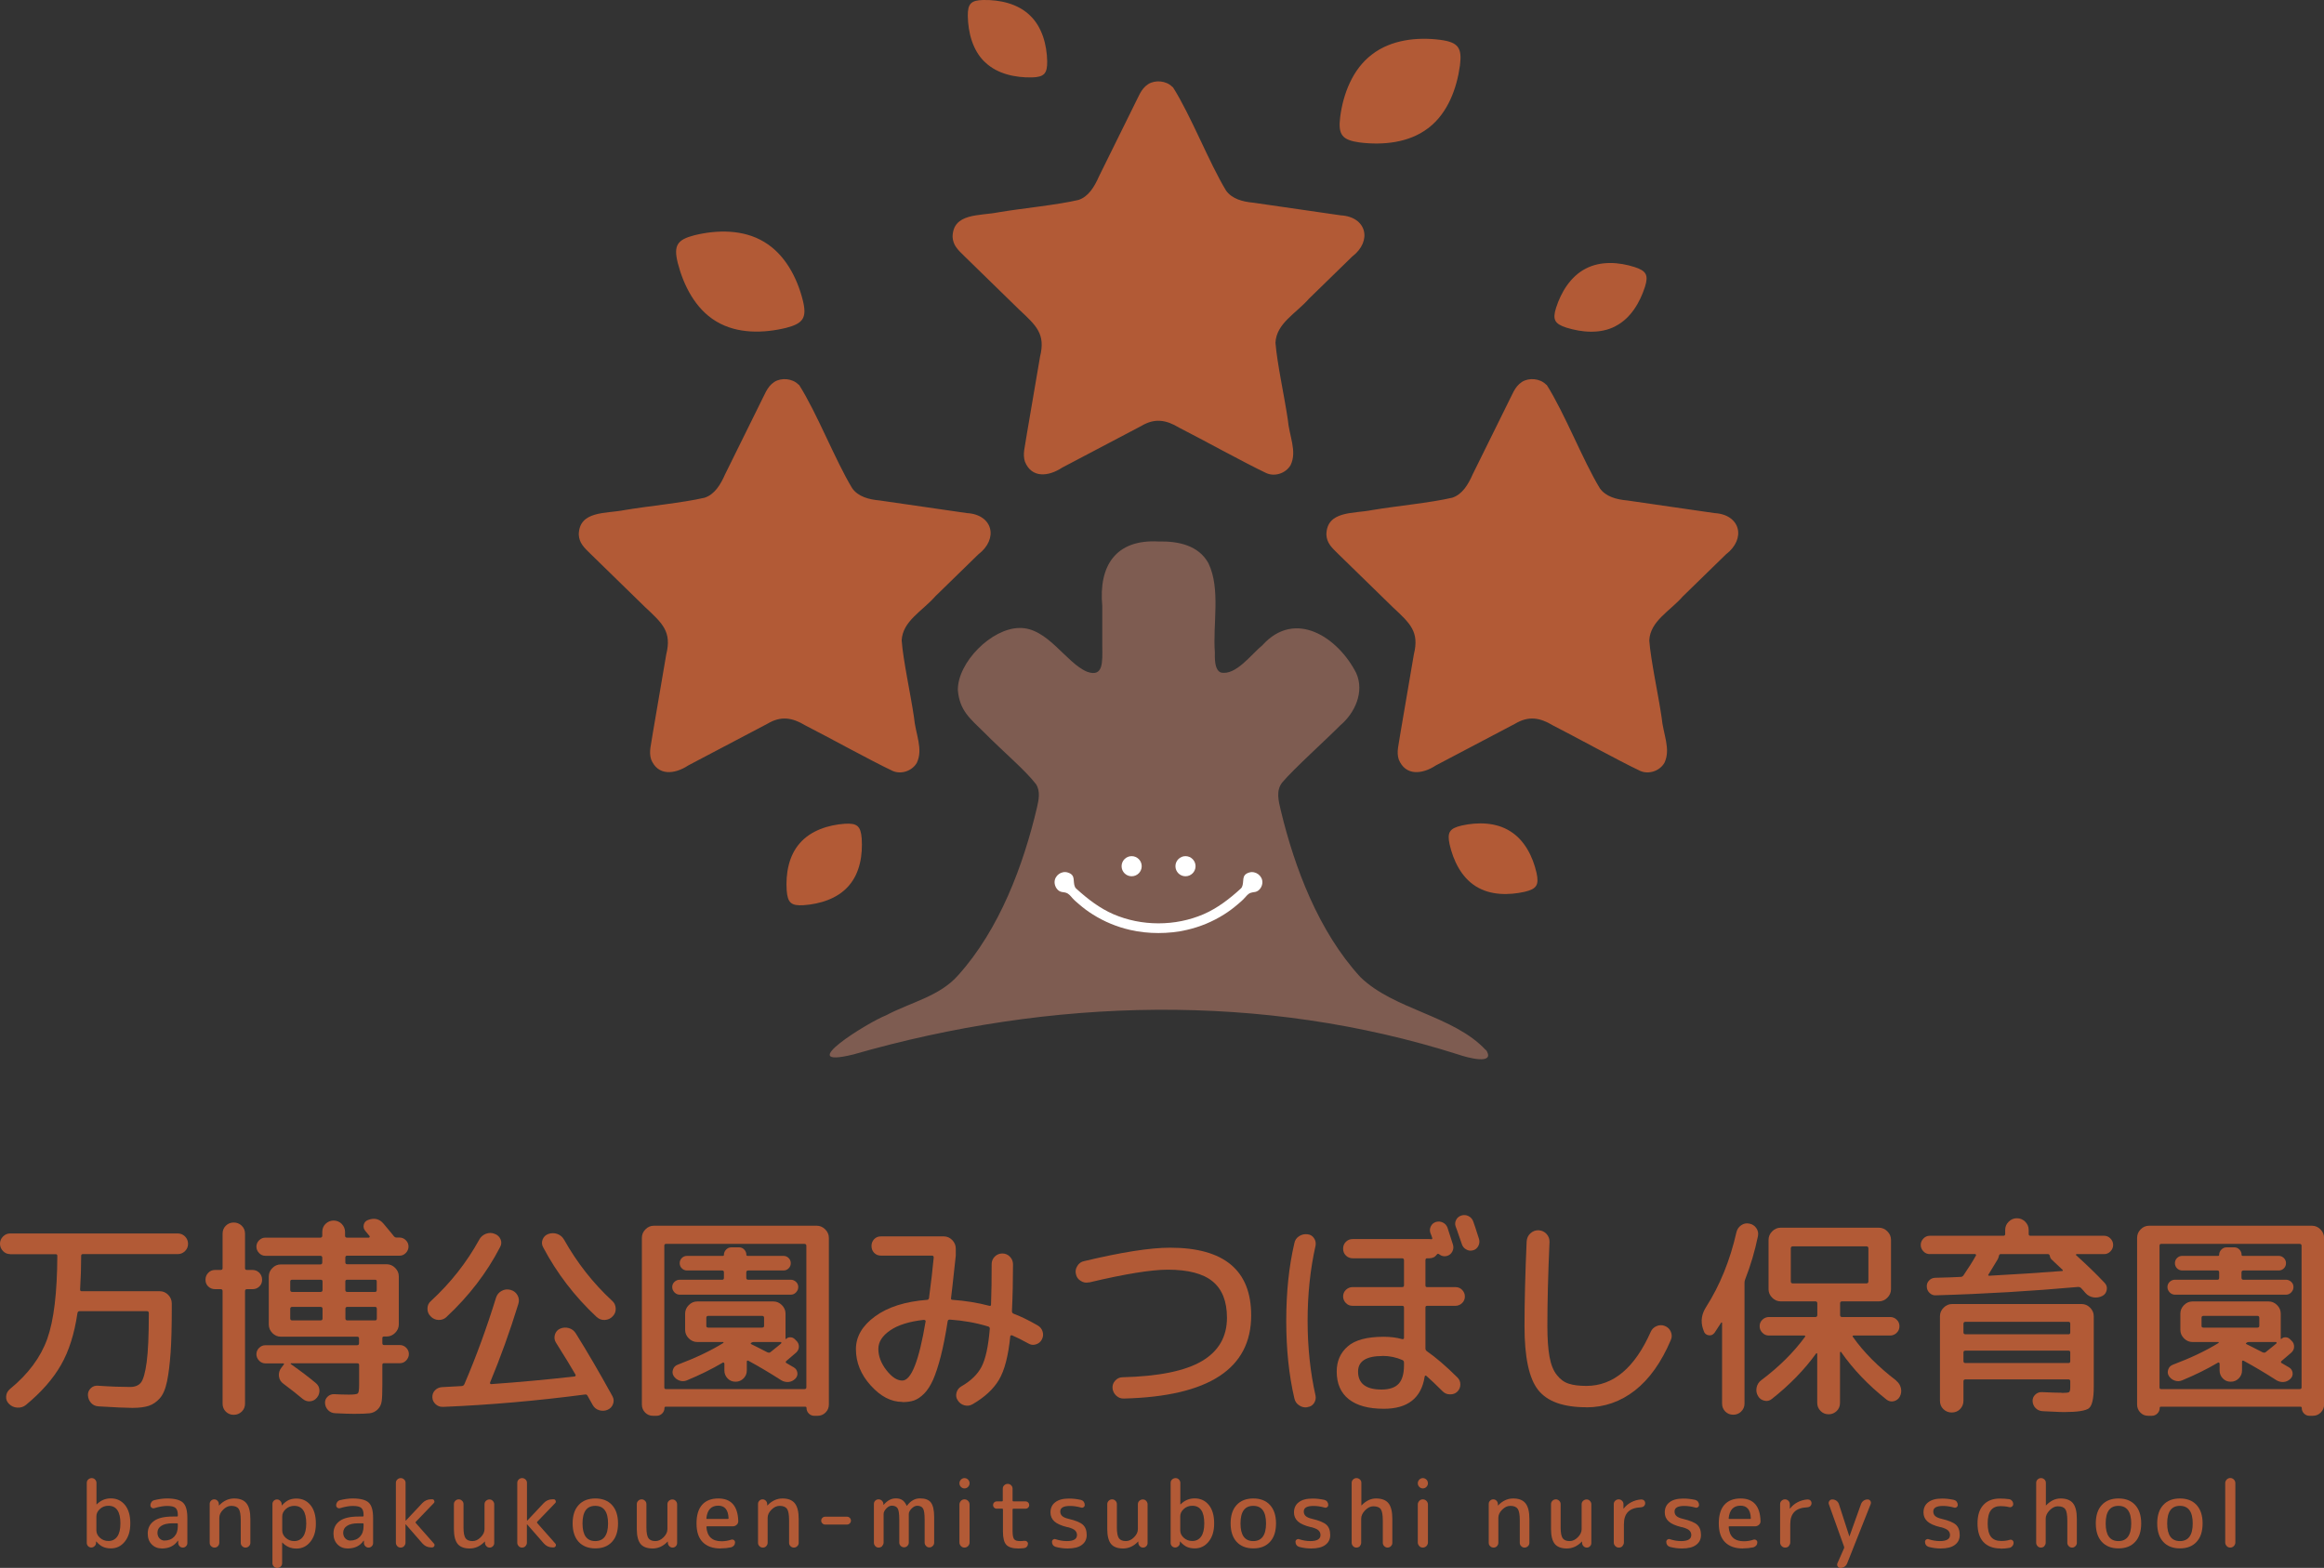 <?xml version="1.0" encoding="UTF-8"?>
<svg id="_レイヤー_2" data-name="レイヤー 2" xmlns="http://www.w3.org/2000/svg" viewBox="0 0 261.12 176.19">
  <rect x="0" y="0" width="261.12" height="176.19" fill="#333333" stroke="none"/>
  <defs>
    <style>
      .cls-1 {
        fill: #7e5c51;
      }

      .cls-2 {
        fill: #fff;
      }

      .cls-3 {
        fill: #b25a36;
      }
    </style>
  </defs>
  <g id="_レイヤー_1-2" data-name="レイヤー 1">
    <g>
      <g>
        <g>
          <path class="cls-3" d="M1.13,140.93c-.3,0-.57-.11-.79-.34s-.34-.5-.34-.82.11-.59.34-.82.49-.34.79-.34h18.84c.32,0,.59.11.82.34.22.22.34.5.34.82s-.11.59-.34.82c-.22.22-.5.34-.82.34h-10.66c-.13,0-.19.06-.19.19,0,1.25-.04,2.51-.12,3.79,0,.13.06.19.17.19h8.78c.37,0,.68.14.95.41.26.27.4.59.4.96v.55c0,2.03-.04,3.69-.13,4.97-.09,1.28-.22,2.36-.4,3.23-.18.87-.45,1.51-.82,1.92s-.78.69-1.24.84-1.07.23-1.84.23c-.67,0-1.94-.06-3.79-.17-.34-.02-.62-.14-.84-.38-.22-.24-.34-.53-.36-.86-.02-.3.09-.57.31-.79.22-.22.5-.32.82-.29,1.46.1,2.66.14,3.62.14.54,0,.95-.17,1.21-.5s.48-1.1.64-2.3.24-3,.24-5.4v-.1c0-.14-.07-.22-.22-.22h-7.56c-.13,0-.21.07-.24.22-.34,2.32-.95,4.26-1.85,5.83s-2.21,3.06-3.94,4.49c-.27.22-.59.32-.96.3-.37-.02-.68-.16-.94-.42-.24-.24-.35-.52-.32-.85.02-.33.17-.6.44-.83,2.05-1.68,3.44-3.56,4.18-5.63.74-2.07,1.11-5.18,1.13-9.32,0-.13-.06-.19-.19-.19H1.13Z"/>
          <path class="cls-3" d="M24.17,144.87c-.3,0-.56-.1-.77-.3-.21-.2-.31-.45-.31-.76s.1-.56.31-.78c.21-.22.46-.32.77-.32h.62c.14,0,.22-.06.22-.19v-3.89c0-.35.12-.65.36-.89.24-.24.54-.36.89-.36s.65.12.9.36c.25.24.37.54.37.89v3.89c0,.13.07.19.22.19h.62c.3,0,.56.11.77.32.21.22.31.48.31.78s-.1.56-.31.76c-.21.2-.46.3-.77.3h-.62c-.14,0-.22.07-.22.22v12.65c0,.35-.12.65-.37.89-.25.24-.55.36-.9.36s-.65-.12-.89-.36c-.24-.24-.36-.54-.36-.89v-12.65c0-.14-.07-.22-.22-.22h-.62ZM39.02,141.1c-.14,0-.22.07-.22.22v.53c0,.14.07.22.22.22h4.42c.37,0,.69.14.96.41.27.27.41.59.41.96v5.38c0,.37-.14.69-.41.96s-.59.41-.96.41h-.29c-.13,0-.19.06-.19.19v.55c0,.14.06.22.19.22h1.78c.27,0,.51.1.71.3.2.2.3.44.3.71s-.1.51-.3.72c-.2.21-.44.31-.71.31h-1.78c-.13,0-.19.06-.19.19v2.26c0,.82-.02,1.42-.07,1.8-.05.38-.2.7-.46.95s-.56.39-.92.43c-.36.04-.94.06-1.74.06-.43,0-1.14-.02-2.14-.07-.3-.02-.56-.13-.77-.35s-.32-.48-.34-.78c-.02-.29.08-.53.29-.73s.46-.29.74-.28c.53.03,1.09.05,1.68.05.56,0,.89-.05.98-.14.1-.1.14-.42.14-.98v-2.21c0-.13-.07-.19-.22-.19h-7.42s-.05.01-.06.04c0,.02,0,.04.04.06,1.07.75,2,1.46,2.78,2.11.26.21.4.47.42.79.02.32-.07.61-.28.86-.19.24-.44.38-.76.41-.31.03-.59-.06-.83-.26-.59-.5-1.31-1.06-2.16-1.7-.3-.21-.48-.49-.52-.85-.04-.36.05-.68.28-.97l.26-.34c.06-.1.04-.14-.07-.14h-1.99c-.27,0-.51-.1-.71-.31s-.3-.45-.3-.72.1-.51.3-.71.44-.3.71-.3h10.3c.14,0,.22-.07.22-.22v-.55c0-.13-.07-.19-.22-.19h-8.57c-.37,0-.68-.14-.95-.41-.26-.27-.4-.59-.4-.96v-5.38c0-.37.13-.69.4-.96.26-.27.58-.41.95-.41h4.44c.14,0,.22-.07.22-.22v-.53c0-.14-.07-.22-.22-.22h-6.17c-.27,0-.51-.1-.71-.31-.2-.21-.3-.45-.3-.72s.1-.51.3-.71c.2-.2.44-.3.71-.3h6.17c.14,0,.22-.07.22-.22v-.41c0-.37.12-.68.37-.92s.55-.37.9-.37.68.13.92.38.37.56.37.91v.41c0,.14.07.22.22.22h2.47s.06-.02.07-.06.02-.08,0-.11c-.06-.06-.14-.16-.24-.29-.1-.13-.18-.22-.24-.29-.18-.21-.24-.44-.18-.7.06-.25.21-.43.47-.53.7-.27,1.29-.14,1.75.41.66.78,1.04,1.25,1.15,1.39.08.11.18.17.31.17h.34c.27,0,.51.1.71.3.2.2.3.44.3.71s-.1.51-.3.72c-.2.21-.44.31-.71.31h-5.9ZM36.24,144.96v-.96c0-.13-.07-.19-.22-.19h-3.19c-.14,0-.22.06-.22.19v.96c0,.14.07.22.22.22h3.19c.14,0,.22-.07.22-.22ZM36.24,148.16v-1.08c0-.14-.07-.22-.22-.22h-3.19c-.14,0-.22.07-.22.22v1.08c0,.14.07.22.22.22h3.19c.14,0,.22-.07.22-.22ZM39.02,143.81c-.14,0-.22.06-.22.19v.96c0,.14.07.22.22.22h3.12c.13,0,.19-.07.19-.22v-.96c0-.13-.06-.19-.19-.19h-3.12ZM42.34,148.16v-1.08c0-.14-.06-.22-.19-.22h-3.12c-.14,0-.22.07-.22.22v1.08c0,.14.07.22.22.22h3.12c.13,0,.19-.07.19-.22Z"/>
          <path class="cls-3" d="M50.18,147.99c-.26.24-.56.35-.91.34-.35-.02-.65-.15-.89-.41-.24-.24-.36-.53-.35-.88,0-.34.14-.63.4-.85,2.19-2.02,4-4.31,5.42-6.89.16-.3.41-.52.74-.65.34-.13.66-.13.98,0,.32.11.54.32.67.61.13.3.11.59-.05.88-1.5,2.9-3.51,5.51-6.02,7.85ZM49.75,158.09c-.3.02-.57-.08-.8-.29-.23-.21-.36-.46-.37-.77s.08-.57.29-.79c.21-.22.47-.34.79-.36.45-.02,1.18-.06,2.18-.12.16,0,.27-.07.34-.22,1.33-3.1,2.51-6.34,3.55-9.7.11-.35.32-.61.64-.78.31-.17.64-.2,1-.11.35.1.61.3.78.61.17.31.2.64.08,1-.94,3.06-2,5.99-3.17,8.81-.02.05,0,.09.02.12s.07.05.12.05c3.14-.22,6.26-.51,9.36-.86.05,0,.08-.03.11-.08.02-.06.02-.1-.01-.13-.45-.78-1.18-1.99-2.21-3.62-.16-.27-.19-.56-.1-.88.1-.31.29-.53.58-.66.32-.14.65-.16,1-.06.34.1.6.31.78.61,1.26,2.02,2.63,4.36,4.1,7.03.16.29.18.58.07.89-.11.3-.32.52-.62.65-.3.13-.62.14-.95.04-.33-.1-.57-.31-.73-.61-.11-.21-.3-.54-.55-.98-.06-.14-.17-.2-.31-.17-5.33.7-10.65,1.17-15.96,1.39ZM67.03,147.99c-2.46-2.3-4.46-4.91-6-7.82-.16-.29-.18-.58-.06-.89.12-.3.34-.51.66-.62.34-.11.67-.11,1,.01.33.12.58.34.76.66,1.46,2.59,3.25,4.87,5.38,6.84.26.22.39.51.41.86.02.35-.1.65-.34.89-.24.26-.54.39-.89.41-.35.02-.66-.1-.91-.34Z"/>
          <path class="cls-3" d="M73.37,159.1c-.35,0-.65-.12-.89-.37s-.36-.55-.36-.9v-18.72c0-.37.13-.69.4-.96.26-.27.58-.41.95-.41h18.29c.37,0,.69.14.96.41s.41.59.41.96v18.72c0,.35-.12.65-.37.9s-.55.37-.9.37h-.38c-.24,0-.44-.09-.61-.26-.17-.18-.25-.38-.25-.62,0-.1-.05-.14-.14-.14h-15.7c-.08,0-.12.05-.12.14,0,.24-.09.45-.26.62s-.38.26-.62.26h-.38ZM74.64,140v15.91c0,.13.06.19.19.19h15.55c.14,0,.22-.06.22-.19v-15.91c0-.14-.07-.22-.22-.22h-15.55c-.13,0-.19.07-.19.22ZM76.37,145.49c-.22,0-.42-.09-.59-.26-.17-.18-.25-.38-.25-.6s.08-.42.25-.58.36-.24.59-.24h4.78c.13,0,.19-.07.19-.22v-.6c0-.14-.06-.22-.19-.22h-3.96c-.22,0-.42-.08-.58-.24-.16-.16-.24-.35-.24-.58s.08-.42.24-.58.35-.24.58-.24h4.03c.08,0,.12-.04.12-.12,0-.22.08-.42.25-.59.17-.17.36-.25.59-.25h.86c.22,0,.42.08.58.25s.24.36.24.59c0,.08.05.12.14.12h4.03c.22,0,.42.08.58.24s.24.35.24.58-.08.42-.24.58c-.16.16-.35.24-.58.24h-3.96c-.14,0-.22.07-.22.22v.6c0,.14.07.22.22.22h4.78c.22,0,.42.08.59.24s.25.35.25.58-.08.42-.25.6c-.17.18-.36.26-.59.26h-12.48ZM89.45,152c-.48.42-.85.73-1.1.94-.1.1-.09.18.02.24.1.06.23.14.41.24.18.1.31.18.41.24.22.13.36.32.4.59.04.26-.04.49-.23.68-.22.22-.48.35-.77.37-.29.02-.56-.04-.82-.2-1.25-.8-2.47-1.53-3.67-2.18-.13-.06-.19-.02-.19.12v.96c0,.35-.12.65-.37.9s-.55.37-.9.37-.65-.12-.89-.37c-.24-.25-.36-.55-.36-.9v-.77s-.02-.08-.07-.11c-.05-.02-.09-.02-.12.01-1.22.72-2.56,1.38-4.03,1.99-.27.11-.55.12-.83.02-.28-.1-.5-.27-.66-.53-.13-.22-.15-.46-.06-.72s.26-.43.52-.53c2.03-.77,3.74-1.58,5.14-2.45.02-.02.02-.04.01-.06,0-.02-.03-.04-.06-.04h-2.88c-.37,0-.69-.14-.96-.41s-.41-.59-.41-.96v-1.82c0-.37.14-.69.41-.96s.59-.41.96-.41h8.54c.37,0,.69.14.96.41s.41.59.41.96v2.81s0,.03.02.04c.02,0,.03,0,.05-.01.13-.13.29-.19.48-.18.19,0,.35.08.48.2l.19.19c.19.18.28.4.28.66,0,.26-.11.48-.3.66ZM79.58,149.19h6.05c.14,0,.22-.06.22-.19v-.91c0-.14-.07-.22-.22-.22h-6.05c-.14,0-.22.07-.22.22v.91c0,.13.07.19.22.19ZM87.77,150.96s.04-.06.02-.1c-.02-.03-.04-.05-.07-.05h-3.07c-.08,0-.17.03-.26.1-.06.06-.06.11.02.14.4.19,1,.5,1.8.91.14.06.26.06.34,0,.1-.08.23-.19.4-.32.17-.14.32-.26.46-.37.14-.11.26-.22.37-.31Z"/>
          <path class="cls-3" d="M101.38,157.54c-1.25,0-2.43-.61-3.54-1.84-1.11-1.22-1.67-2.59-1.67-4.09,0-1.41.72-2.64,2.15-3.68,1.43-1.05,3.38-1.67,5.84-1.86.11,0,.18-.06.22-.19.24-1.82.42-3.34.53-4.56,0-.14-.06-.22-.19-.22h-5.74c-.3,0-.56-.1-.76-.31-.2-.21-.3-.46-.3-.77s.1-.56.3-.77c.2-.21.45-.31.76-.31h7.06c.37,0,.68.14.95.41.26.27.4.59.4.96v.79c-.32,2.98-.5,4.56-.53,4.75-.03.14.02.22.17.22,1.42.1,2.8.32,4.13.67.13.03.19-.02.19-.14.05-1.3.07-2.81.07-4.54,0-.34.12-.62.35-.85.23-.23.52-.35.85-.35s.62.12.85.36c.23.24.35.53.35.86,0,1.86-.04,3.61-.12,5.26,0,.14.06.24.19.29.8.3,1.7.74,2.71,1.32.27.16.46.39.55.7s.06.6-.1.89c-.14.27-.37.45-.67.54-.3.09-.58.05-.84-.11-.69-.38-1.3-.69-1.82-.91-.05-.02-.1-.01-.14.01-.05.02-.07.06-.07.11-.22,2.19-.64,3.81-1.26,4.86-.62,1.05-1.61,1.97-2.99,2.77-.29.16-.59.2-.91.11-.32-.09-.57-.28-.74-.56-.18-.26-.22-.54-.14-.85.08-.31.26-.55.53-.71,1.07-.61,1.84-1.35,2.29-2.22s.76-2.29.92-4.26c0-.14-.06-.23-.19-.26-1.38-.42-2.81-.67-4.3-.77-.14,0-.22.06-.24.17-.24,1.55-.5,2.87-.78,3.96-.28,1.09-.57,1.96-.86,2.63-.3.66-.63,1.18-1.01,1.56s-.75.63-1.12.76-.81.19-1.32.19ZM103.8,148.32c-1.63.18-2.89.57-3.78,1.18-.89.61-1.33,1.3-1.33,2.09s.3,1.61.91,2.39c.61.78,1.2,1.16,1.78,1.16,1.01,0,1.88-2.22,2.62-6.65.02-.05,0-.09-.05-.12-.05-.03-.1-.05-.14-.05Z"/>
          <path class="cls-3" d="M122.35,144.1c-.32.08-.63.03-.92-.16-.3-.18-.48-.44-.54-.76-.08-.32-.03-.63.16-.92.18-.3.44-.48.76-.54,4.22-1.01,7.44-1.51,9.65-1.51,6.08,0,9.12,2.54,9.12,7.61,0,5.98-4.76,9.1-14.28,9.34-.34.02-.63-.09-.88-.32-.25-.23-.39-.52-.42-.85-.02-.32.08-.6.3-.84.22-.24.48-.37.8-.38,4.06-.1,7.04-.7,8.93-1.81,1.89-1.11,2.83-2.74,2.83-4.88,0-1.84-.54-3.2-1.61-4.08-1.07-.88-2.75-1.32-5.04-1.32-1.87,0-4.82.48-8.86,1.44Z"/>
          <path class="cls-3" d="M146.9,158.14c-.34.05-.65-.02-.94-.22-.29-.19-.46-.46-.53-.79-.61-2.61-.91-5.51-.91-8.71s.3-6.1.91-8.71c.06-.34.24-.6.53-.79.29-.19.6-.26.94-.22.32.03.57.18.74.44.18.26.23.55.17.85-.59,2.62-.89,5.43-.89,8.42s.3,5.8.89,8.42c.06.3,0,.59-.17.85-.18.26-.42.41-.74.44ZM155.47,158.31c-1.71,0-3.02-.36-3.92-1.07-.9-.71-1.36-1.75-1.36-3.11,0-1.17.41-2.11,1.24-2.83.82-.72,2.17-1.08,4.04-1.08.77,0,1.46.09,2.06.26.14.03.22-.02.22-.14v-3.41c0-.13-.07-.19-.22-.19h-5.57c-.29,0-.54-.1-.74-.31s-.31-.46-.31-.74.1-.54.31-.74.46-.31.74-.31h5.57c.14,0,.22-.06.22-.19v-2.83c0-.14-.07-.22-.22-.22h-5.54c-.3,0-.56-.1-.77-.31-.21-.21-.31-.46-.31-.77s.1-.56.31-.77.46-.31.77-.31h8.57c.1,0,.17,0,.22.02.03.02.07,0,.11-.02.04-.03.05-.06.04-.1-.02-.06-.05-.16-.1-.3s-.09-.24-.12-.3c-.08-.26-.06-.5.06-.74.12-.24.31-.4.56-.48.27-.08.53-.06.78.06.25.12.42.31.52.56.06.21.17.53.31.96.14.43.25.75.31.96.08.27.06.53-.07.78-.13.25-.32.41-.58.49-.34.1-.64.03-.91-.19-.1-.08-.18-.06-.26.05-.19.27-.48.41-.86.41h-.22c-.13,0-.19.07-.19.22v2.83c0,.13.06.19.19.19h3.19c.29,0,.54.1.74.31s.31.46.31.74-.1.54-.31.74-.46.31-.74.31h-3.19c-.13,0-.19.06-.19.19v4.61c0,.13.06.23.17.31.96.66,2.1,1.63,3.41,2.93.22.21.34.47.34.79s-.11.59-.34.82c-.22.21-.5.31-.83.3-.33,0-.6-.12-.83-.35-.72-.72-1.33-1.3-1.82-1.73-.1-.06-.16-.03-.19.1-.38,2.4-1.91,3.6-4.58,3.6ZM155.35,152.38c-1.84,0-2.76.58-2.76,1.75,0,1.34.88,2.02,2.64,2.02.88,0,1.52-.22,1.92-.65.4-.43.6-1.13.6-2.09v-.29c0-.14-.06-.24-.19-.29-.69-.3-1.42-.46-2.21-.46ZM165.53,137.26c.08.21.3.86.65,1.97.08.27.05.54-.08.79-.14.26-.33.42-.59.48-.27.08-.53.05-.78-.1-.25-.14-.41-.35-.49-.62-.08-.22-.19-.55-.34-.98-.14-.43-.26-.75-.34-.96-.1-.26-.08-.51.05-.76.13-.25.33-.41.6-.49.27-.08.54-.06.79.07.26.13.43.33.53.6Z"/>
          <path class="cls-3" d="M178.25,158.14c-2.61,0-4.42-.65-5.44-1.96-1.02-1.3-1.52-3.69-1.52-7.16,0-2.69.08-5.86.24-9.5.02-.37.16-.68.42-.92s.57-.36.92-.35c.35.02.65.15.89.41.24.26.35.56.34.91-.16,3.6-.24,6.75-.24,9.46,0,1.41.08,2.55.24,3.43.16.88.43,1.56.82,2.05.38.49.83.82,1.34.98.51.17,1.18.25,1.99.25,3.01,0,5.42-2.02,7.22-6.07.13-.3.35-.52.66-.65.31-.13.62-.14.92-.02.32.13.55.34.68.65s.14.61.01.91c-1.07,2.53-2.42,4.42-4.04,5.69-1.62,1.26-3.44,1.9-5.46,1.9Z"/>
          <path class="cls-3" d="M195.64,158.62c-.25.24-.55.36-.9.36s-.65-.12-.89-.36c-.24-.24-.36-.54-.36-.89v-9.07s-.01-.05-.04-.05-.04,0-.06.02c-.03.06-.28.44-.74,1.13-.18.24-.4.34-.68.29-.28-.05-.46-.21-.54-.48l-.1-.29c-.26-.82-.14-1.62.36-2.4,1.55-2.43,2.69-5.23,3.41-8.4.08-.34.26-.6.53-.79.27-.19.58-.26.91-.19.34.06.6.23.79.5.19.27.26.58.19.91-.34,1.66-.82,3.29-1.44,4.87-.05.11-.07.24-.07.38v13.56c0,.35-.12.65-.37.89ZM213.05,155.16c.27.21.45.48.53.82s.04.66-.12.96c-.14.27-.37.44-.67.52-.3.07-.58.01-.82-.18-2.05-1.62-3.75-3.4-5.11-5.35-.02-.03-.04-.04-.07-.02-.03.02-.05.04-.05.07v5.66c0,.37-.12.68-.37.92s-.55.37-.9.37c-.37,0-.68-.13-.92-.38-.25-.26-.37-.56-.37-.91v-5.5s-.01-.06-.04-.07c-.02-.02-.05,0-.08.02-1.31,1.82-2.97,3.53-4.97,5.11-.26.21-.54.28-.85.2-.31-.07-.55-.24-.71-.52-.18-.3-.23-.62-.16-.96s.24-.61.52-.82c2-1.5,3.63-3.12,4.9-4.85.08-.11.06-.17-.07-.17h-3.96c-.29,0-.54-.1-.74-.31-.21-.21-.31-.46-.31-.74s.1-.53.31-.73.46-.3.74-.3h5.21c.14,0,.22-.07.22-.22v-1.32c0-.14-.07-.22-.22-.22h-3.89c-.37,0-.69-.14-.96-.41-.27-.27-.41-.59-.41-.96v-5.54c0-.37.14-.69.41-.96.27-.27.59-.41.96-.41h11.02c.37,0,.69.14.96.41.27.27.41.59.41.96v5.54c0,.37-.14.69-.41.96-.27.27-.59.41-.96.41h-4.13c-.14,0-.22.07-.22.22v1.32c0,.14.07.22.22.22h5.4c.29,0,.54.1.74.3.21.2.31.44.31.73s-.1.54-.31.74c-.21.21-.46.31-.74.31h-4.1c-.13,0-.15.06-.07.17,1.2,1.7,2.82,3.33,4.87,4.9ZM201.43,144.22h8.28c.14,0,.22-.07.22-.22v-3.72c0-.14-.07-.22-.22-.22h-8.28c-.14,0-.22.07-.22.22v3.72c0,.14.07.22.22.22Z"/>
          <path class="cls-3" d="M216.82,140.93c-.27,0-.51-.1-.71-.31-.2-.21-.3-.45-.3-.72s.1-.51.3-.72.44-.31.71-.31h8.26c.14,0,.22-.06.22-.19v-.46c0-.37.13-.68.4-.94.26-.26.57-.38.92-.38s.66.13.92.38c.26.26.4.57.4.94v.46c0,.13.07.19.22.19h8.26c.27,0,.51.1.71.31s.3.45.3.72-.1.51-.3.72c-.2.21-.44.31-.71.31h-3.1s-.06.02-.07.05c-.02.03,0,.06.02.07,1.18,1.07,2.25,2.1,3.19,3.1.22.22.31.49.25.8-.06.31-.22.54-.49.68-.32.16-.66.21-1.01.16-.35-.06-.65-.22-.89-.49-.05-.06-.13-.16-.24-.28s-.2-.21-.26-.28c-.08-.08-.19-.12-.34-.12-5.12.46-10.44.78-15.96.94-.27.02-.51-.07-.71-.26-.2-.19-.31-.42-.32-.7-.02-.27.07-.5.25-.7.18-.19.41-.3.68-.31,1.28-.03,2.24-.06,2.88-.1.13,0,.23-.06.31-.17.58-.85,1.04-1.58,1.39-2.21.03-.03.04-.07.01-.12-.02-.05-.06-.07-.11-.07h-5.09ZM231.65,156.53c.48,0,.76-.03.84-.1.08-.06.12-.26.12-.58v-.62c0-.14-.06-.22-.19-.22h-11.59c-.14,0-.22.07-.22.22v2.18c0,.37-.13.68-.38.94s-.57.38-.94.38-.68-.13-.94-.38-.38-.57-.38-.94v-9.5c0-.37.14-.69.41-.96s.59-.41.96-.41h14.54c.37,0,.69.14.96.41s.41.59.41.96v7.94c0,1.3-.18,2.09-.53,2.39-.35.29-1.28.44-2.78.44-.14,0-.32,0-.53-.01-.21,0-.5-.02-.88-.04s-.72-.03-1.04-.05c-.3-.02-.56-.13-.77-.34-.21-.21-.32-.46-.34-.77-.02-.29.08-.54.29-.74.21-.21.46-.3.74-.29,1.06.05,1.8.07,2.23.07ZM220.61,148.76v.96c0,.14.07.22.22.22h11.59c.13,0,.19-.07.19-.22v-.96c0-.14-.06-.22-.19-.22h-11.59c-.14,0-.22.07-.22.22ZM232.42,153.17c.13,0,.19-.07.19-.22v-.98c0-.13-.06-.19-.19-.19h-11.59c-.14,0-.22.06-.22.19v.98c0,.14.07.22.22.22h11.59ZM230.11,140.93h-5.33c-.1,0-.16.07-.19.22-.03.14-.08.27-.14.38l-1.01,1.66c-.08.11-.06.17.07.17,3.02-.16,5.75-.34,8.18-.53.08,0,.1-.04.07-.12-.02-.02-.03-.03-.05-.05l-1.15-1.08c-.13-.11-.21-.25-.24-.43-.03-.14-.1-.22-.22-.22Z"/>
          <path class="cls-3" d="M241.37,159.1c-.35,0-.65-.12-.89-.37s-.36-.55-.36-.9v-18.72c0-.37.13-.69.4-.96.26-.27.58-.41.95-.41h18.29c.37,0,.69.14.96.41s.41.59.41.96v18.72c0,.35-.12.65-.37.9s-.55.37-.9.37h-.38c-.24,0-.44-.09-.61-.26-.17-.18-.25-.38-.25-.62,0-.1-.05-.14-.14-.14h-15.7c-.08,0-.12.05-.12.14,0,.24-.09.45-.26.62s-.38.26-.62.26h-.38ZM242.64,140v15.91c0,.13.06.19.19.19h15.55c.14,0,.22-.06.22-.19v-15.91c0-.14-.07-.22-.22-.22h-15.55c-.13,0-.19.07-.19.22ZM244.37,145.49c-.22,0-.42-.09-.59-.26-.17-.18-.25-.38-.25-.6s.08-.42.25-.58.36-.24.59-.24h4.78c.13,0,.19-.07.19-.22v-.6c0-.14-.06-.22-.19-.22h-3.96c-.22,0-.42-.08-.58-.24-.16-.16-.24-.35-.24-.58s.08-.42.24-.58.35-.24.58-.24h4.03c.08,0,.12-.04.12-.12,0-.22.08-.42.25-.59.17-.17.36-.25.59-.25h.86c.22,0,.42.08.58.25s.24.36.24.59c0,.08.05.12.14.12h4.03c.22,0,.42.08.58.24s.24.35.24.58-.08.42-.24.58c-.16.16-.35.24-.58.24h-3.96c-.14,0-.22.07-.22.22v.6c0,.14.07.22.22.22h4.78c.22,0,.42.08.59.24s.25.35.25.58-.08.42-.25.6c-.17.18-.36.26-.59.26h-12.48ZM257.45,152c-.48.42-.85.73-1.1.94-.1.1-.09.18.02.24.1.06.23.14.41.24.18.1.31.18.41.24.22.13.36.32.4.59.04.26-.04.49-.23.68-.22.22-.48.35-.77.37-.29.02-.56-.04-.82-.2-1.25-.8-2.47-1.53-3.67-2.18-.13-.06-.19-.02-.19.12v.96c0,.35-.12.65-.37.9s-.55.37-.9.37-.65-.12-.89-.37c-.24-.25-.36-.55-.36-.9v-.77s-.02-.08-.07-.11c-.05-.02-.09-.02-.12.01-1.22.72-2.56,1.38-4.03,1.99-.27.11-.55.12-.83.02-.28-.1-.5-.27-.66-.53-.13-.22-.15-.46-.06-.72s.26-.43.52-.53c2.03-.77,3.74-1.58,5.14-2.45.02-.02.02-.04.01-.06,0-.02-.03-.04-.06-.04h-2.88c-.37,0-.69-.14-.96-.41s-.41-.59-.41-.96v-1.82c0-.37.14-.69.41-.96s.59-.41.96-.41h8.54c.37,0,.69.14.96.41s.41.59.41.96v2.81s0,.03.02.04c.02,0,.03,0,.05-.01.13-.13.29-.19.48-.18.19,0,.35.08.48.2l.19.19c.19.18.28.4.28.66,0,.26-.11.48-.3.66ZM247.58,149.19h6.05c.14,0,.22-.06.22-.19v-.91c0-.14-.07-.22-.22-.22h-6.05c-.14,0-.22.07-.22.22v.91c0,.13.07.19.22.19ZM255.77,150.96s.04-.06.02-.1c-.02-.03-.04-.05-.07-.05h-3.07c-.08,0-.17.03-.26.1-.06.06-.06.11.02.14.4.19,1,.5,1.8.91.14.06.26.06.34,0,.1-.08.23-.19.4-.32.17-.14.32-.26.46-.37.14-.11.26-.22.37-.31Z"/>
        </g>
        <g>
          <path class="cls-3" d="M10.62,173.75c-.1.1-.23.15-.36.15s-.26-.05-.36-.15-.15-.22-.15-.36v-6.75c0-.15.05-.28.16-.38.11-.1.24-.16.39-.16s.28.05.38.16c.1.1.16.23.16.38v2.41s0,0,.01,0,.01,0,.02,0c.44-.44.96-.67,1.58-.67.66,0,1.19.25,1.59.74s.6,1.18.6,2.07-.21,1.54-.62,2.05c-.41.51-.93.76-1.57.76-.33,0-.62-.06-.87-.17-.25-.11-.5-.31-.76-.6,0,0-.01-.01-.02-.01,0,0-.01,0-.01.01v.16c0,.14-.06.26-.17.36ZM10.83,170.42v1.56c0,.31.13.59.4.83.27.24.58.36.95.36.42,0,.75-.16.99-.49.24-.33.36-.82.36-1.49,0-1.32-.45-1.98-1.35-1.98-.37,0-.69.12-.95.36-.27.24-.4.52-.4.83Z"/>
          <path class="cls-3" d="M18.21,174.01c-.47,0-.86-.15-1.16-.46-.3-.3-.45-.71-.45-1.21,0-.61.23-1.08.7-1.42.46-.34,1.17-.5,2.11-.5h.48c.06,0,.09-.03.09-.09v-.11c0-.37-.09-.62-.26-.77-.17-.15-.49-.22-.94-.22-.4,0-.88.08-1.44.25-.1.03-.2.02-.3-.05-.09-.07-.14-.15-.14-.27,0-.14.04-.26.12-.37.08-.11.19-.18.32-.21.5-.12.97-.19,1.42-.19.87,0,1.47.16,1.8.47.33.31.49.88.49,1.72v2.82c0,.14-.05.26-.15.36s-.22.15-.36.15-.26-.05-.36-.15c-.1-.1-.15-.22-.16-.36v-.26s-.01,0-.02,0c-.01,0-.02,0-.02,0-.4.58-1,.87-1.79.87ZM19.4,171.18c-.57,0-1,.1-1.28.29-.29.19-.43.45-.43.77,0,.26.08.47.23.63s.34.25.55.25c.46,0,.82-.14,1.1-.43.27-.29.41-.68.41-1.18v-.25c0-.05-.03-.08-.09-.08h-.48Z"/>
          <path class="cls-3" d="M24.49,173.75c-.1.1-.23.16-.38.16s-.28-.05-.39-.16c-.11-.1-.16-.23-.16-.39v-4.36c0-.14.05-.26.15-.36s.22-.15.36-.15.26.05.36.15.15.22.16.36v.16s.01.01.02.01.01,0,.02-.01c.49-.51,1.05-.77,1.68-.77s1.09.18,1.38.54c.29.36.44.94.44,1.75v2.69c0,.15-.05.27-.16.38-.1.1-.23.16-.38.16s-.27-.05-.38-.16c-.11-.1-.16-.23-.16-.38v-2.54c0-.62-.08-1.05-.23-1.27s-.43-.34-.83-.34c-.33,0-.63.14-.92.43-.29.29-.43.59-.43.92v2.79c0,.15-.05.28-.16.39Z"/>
          <path class="cls-3" d="M31.54,176.04c-.11.1-.24.16-.39.16s-.28-.05-.38-.16c-.1-.1-.16-.23-.16-.38v-6.65c0-.14.05-.26.15-.36s.22-.15.36-.15.26.05.36.15c.1.1.16.22.17.36v.16s0,.01,0,.01.01,0,.02-.01c.26-.28.51-.48.76-.6.25-.11.54-.17.87-.17.66,0,1.19.25,1.59.74.4.49.6,1.18.6,2.07s-.21,1.54-.62,2.05c-.41.51-.93.76-1.56.76s-1.14-.22-1.58-.67c0,0-.01,0-.02,0,0,0-.01,0-.01,0v2.31c0,.15-.05.28-.16.38ZM31.71,170.42v1.56c0,.32.13.6.4.84s.58.36.95.36c.42,0,.75-.17.99-.5.24-.33.36-.83.36-1.48,0-1.32-.45-1.98-1.35-1.98-.37,0-.68.12-.95.36s-.4.52-.4.84Z"/>
          <path class="cls-3" d="M39.08,174.01c-.47,0-.86-.15-1.16-.46-.3-.3-.45-.71-.45-1.21,0-.61.23-1.08.7-1.42.46-.34,1.17-.5,2.11-.5h.48c.06,0,.09-.03.09-.09v-.11c0-.37-.09-.62-.26-.77-.17-.15-.49-.22-.94-.22-.4,0-.88.08-1.44.25-.1.03-.2.02-.3-.05-.09-.07-.14-.15-.14-.27,0-.14.04-.26.12-.37.08-.11.19-.18.32-.21.5-.12.97-.19,1.42-.19.87,0,1.47.16,1.8.47.33.31.49.88.49,1.72v2.82c0,.14-.05.26-.15.36s-.22.15-.36.15-.26-.05-.36-.15c-.1-.1-.15-.22-.16-.36v-.26s-.01,0-.02,0c-.01,0-.02,0-.02,0-.4.58-1,.87-1.79.87ZM40.27,171.18c-.57,0-1,.1-1.28.29-.29.19-.43.45-.43.77,0,.26.08.47.23.63s.34.25.55.25c.46,0,.82-.14,1.1-.43.27-.29.41-.68.41-1.18v-.25c0-.05-.03-.08-.09-.08h-.48Z"/>
          <path class="cls-3" d="M45.41,173.75c-.11.1-.24.16-.39.16s-.28-.05-.38-.16-.16-.23-.16-.39v-6.72c0-.15.05-.28.16-.38.1-.1.23-.16.38-.16s.28.05.39.16c.11.1.16.23.16.38v4.23s0,.01.01.01h.02s1.85-1.97,1.85-1.97c.27-.28.6-.43,1-.43h.11c.11,0,.19.05.23.16.04.1.03.19-.05.27l-2.03,2.11s-.03.08,0,.12l2.04,2.31c.08.08.09.18.05.28-.05.1-.13.16-.25.16h-.11c-.39,0-.71-.15-.98-.45l-1.87-2.14s-.01,0-.02,0-.01,0-.01,0v2.05c0,.15-.05.28-.16.39Z"/>
          <path class="cls-3" d="M52.77,174.01c-.61,0-1.06-.17-1.34-.5-.28-.34-.43-.9-.43-1.68v-2.8c0-.15.05-.27.16-.38.1-.1.23-.16.38-.16s.27.05.38.16c.11.1.16.23.16.38v2.64c0,.58.08.97.23,1.19.15.21.41.32.78.32.33,0,.63-.14.92-.43.29-.29.43-.59.43-.92v-2.79c0-.15.05-.28.16-.38.11-.1.24-.16.39-.16s.28.05.38.16.16.23.16.38v4.36c0,.14-.05.26-.15.36s-.22.15-.36.15-.26-.05-.36-.15c-.1-.1-.16-.22-.17-.36v-.16s0-.01-.01-.01-.01,0-.02.01c-.49.51-1.05.77-1.68.77Z"/>
          <path class="cls-3" d="M59.05,173.75c-.11.1-.24.16-.39.16s-.28-.05-.38-.16-.16-.23-.16-.39v-6.72c0-.15.05-.28.16-.38.1-.1.23-.16.38-.16s.28.05.39.16c.11.1.16.23.16.38v4.23s0,.01.01.01h.02s1.85-1.97,1.85-1.97c.27-.28.6-.43,1-.43h.11c.11,0,.19.05.23.16.04.1.03.19-.05.27l-2.03,2.11s-.03.08,0,.12l2.04,2.31c.08.08.09.18.05.28-.05.1-.13.16-.25.16h-.11c-.39,0-.71-.15-.98-.45l-1.87-2.14s-.01,0-.02,0-.01,0-.01,0v2.05c0,.15-.05.28-.16.39Z"/>
          <path class="cls-3" d="M68.76,173.27c-.45.49-1.07.73-1.87.73s-1.42-.25-1.87-.73c-.45-.49-.68-1.18-.68-2.08s.23-1.59.68-2.07c.45-.49,1.08-.73,1.87-.73s1.42.24,1.87.73c.45.49.68,1.18.68,2.07s-.22,1.59-.68,2.08ZM68.32,171.2c0-1.32-.48-1.98-1.44-1.98s-1.43.66-1.43,1.98.48,1.98,1.43,1.98,1.44-.66,1.44-1.98Z"/>
          <path class="cls-3" d="M73.32,174.01c-.61,0-1.06-.17-1.34-.5-.28-.34-.43-.9-.43-1.68v-2.8c0-.15.05-.27.16-.38.1-.1.23-.16.38-.16s.27.05.38.16c.11.1.16.23.16.38v2.64c0,.58.08.97.23,1.19.15.21.41.32.78.32.33,0,.63-.14.92-.43.29-.29.43-.59.43-.92v-2.79c0-.15.05-.28.16-.38.11-.1.24-.16.39-.16s.28.05.38.16.16.23.16.38v4.36c0,.14-.05.26-.15.36s-.22.15-.36.15-.26-.05-.36-.15c-.1-.1-.16-.22-.17-.36v-.16s0-.01-.01-.01-.01,0-.02.01c-.49.51-1.05.77-1.68.77Z"/>
          <path class="cls-3" d="M80.96,174.01c-.87,0-1.53-.24-2-.71-.47-.47-.7-1.17-.7-2.1s.21-1.63.63-2.1c.42-.47,1.02-.71,1.82-.71,1.44,0,2.19.85,2.24,2.54,0,.17-.05.31-.18.42-.12.11-.27.17-.44.17h-2.88c-.06,0-.08.03-.08.08.08,1.07.65,1.6,1.71,1.6.37,0,.73-.06,1.08-.18.1-.03.2-.02.29.04s.14.15.14.26c0,.13-.04.25-.12.35-.08.1-.19.17-.32.21-.38.08-.77.12-1.17.12ZM80.7,169.2c-.79,0-1.23.47-1.33,1.4-.01.06.01.09.08.09h2.33c.06,0,.08-.03.08-.09-.04-.94-.43-1.4-1.16-1.4Z"/>
          <path class="cls-3" d="M86.1,173.75c-.1.1-.23.16-.38.16s-.28-.05-.39-.16c-.11-.1-.16-.23-.16-.39v-4.36c0-.14.05-.26.15-.36s.22-.15.36-.15.26.05.36.15.15.22.16.36v.16s.01.01.02.01.01,0,.02-.01c.49-.51,1.05-.77,1.68-.77s1.09.18,1.38.54c.29.36.44.94.44,1.75v2.69c0,.15-.05.27-.16.38-.1.1-.23.16-.38.16s-.27-.05-.38-.16c-.11-.1-.16-.23-.16-.38v-2.54c0-.62-.08-1.05-.23-1.27s-.43-.34-.83-.34c-.33,0-.63.14-.92.43-.29.29-.43.59-.43.92v2.79c0,.15-.05.28-.16.39Z"/>
          <path class="cls-3" d="M92.71,171.32c-.12,0-.22-.04-.31-.13s-.13-.19-.13-.31.04-.22.13-.31.19-.13.31-.13h2.46c.12,0,.22.04.31.13.09.09.13.19.13.31s-.04.22-.13.31c-.09.09-.19.13-.31.13h-2.46Z"/>
          <path class="cls-3" d="M99.12,173.75c-.11.1-.24.16-.39.16s-.28-.05-.38-.16-.16-.23-.16-.39v-4.35c0-.15.05-.27.15-.37s.22-.15.37-.15.27.05.38.15c.1.1.16.22.17.37v.09s0,0,.01,0c.01,0,.02,0,.02,0,.41-.48.86-.72,1.35-.72.31,0,.55.06.74.19.19.12.35.34.49.63,0,0,0,.01.02.01,0,0,.01,0,.02-.01.41-.55.89-.82,1.46-.82s.98.15,1.22.46.37.85.37,1.62v2.89c0,.15-.05.27-.16.38s-.23.16-.38.16-.27-.05-.37-.16c-.1-.11-.16-.23-.16-.38v-2.58c0-.63-.06-1.05-.18-1.25-.12-.2-.34-.31-.66-.31-.2,0-.41.1-.62.31-.21.21-.32.42-.32.62v3.2c0,.15-.05.27-.16.38-.1.11-.23.16-.37.16s-.27-.05-.38-.16-.16-.23-.16-.38v-2.58c0-.63-.06-1.05-.18-1.25-.12-.2-.34-.31-.66-.31-.2,0-.41.1-.61.31s-.31.42-.31.62v3.2c0,.15-.05.28-.16.39Z"/>
          <path class="cls-3" d="M107.97,166.27c.11-.11.25-.17.4-.17s.29.06.4.17c.11.11.17.25.17.41s-.06.29-.17.41c-.11.11-.25.17-.4.17s-.29-.06-.4-.17c-.11-.11-.17-.25-.17-.41s.06-.29.17-.41ZM108.77,173.74c-.11.11-.25.17-.4.17s-.29-.05-.4-.17-.17-.25-.17-.41v-4.26c0-.16.06-.29.17-.41s.25-.17.4-.17.29.06.4.17.17.25.17.41v4.26c0,.16-.06.29-.17.41Z"/>
          <path class="cls-3" d="M112,169.54c-.12,0-.22-.04-.3-.12-.08-.08-.12-.18-.12-.29s.04-.21.12-.29.18-.12.3-.12h.58c.06,0,.09-.03.09-.09v-1.34c0-.15.05-.28.16-.38s.23-.16.39-.16.28.05.39.16c.11.1.16.23.16.38v1.34c0,.06.03.09.09.09h1.36c.12,0,.22.04.3.12.08.08.12.18.12.29s-.04.21-.12.29c-.08.08-.18.12-.3.12h-1.36c-.06,0-.09.03-.09.09v2.4c0,.47.06.78.17.93.11.15.33.22.67.22.16,0,.31-.01.46-.03.11-.01.21,0,.3.07s.13.15.13.25c0,.12-.04.24-.12.33-.08.1-.19.15-.31.17-.29.03-.51.04-.66.04-.64,0-1.08-.14-1.34-.41-.25-.27-.38-.76-.38-1.47v-2.51c0-.06-.03-.09-.09-.09h-.58Z"/>
          <path class="cls-3" d="M119.95,171.62c-.71-.17-1.2-.39-1.49-.66s-.43-.6-.43-1c0-.48.17-.87.53-1.14.35-.28.87-.42,1.55-.42.44,0,.89.05,1.34.15.12.03.23.1.31.2.08.11.12.23.12.36,0,.11-.04.2-.13.26s-.19.08-.29.04c-.44-.12-.85-.18-1.24-.18-.73,0-1.09.21-1.09.62,0,.21.07.38.21.51s.38.24.73.32c.8.19,1.33.41,1.61.67s.42.64.42,1.15c0,.47-.18.84-.55,1.11-.36.27-.89.4-1.59.4-.45,0-.9-.06-1.35-.18-.12-.04-.23-.11-.3-.21-.08-.11-.11-.23-.11-.36,0-.1.04-.19.13-.25s.18-.08.28-.04c.43.14.85.21,1.26.21.76,0,1.14-.23,1.14-.68,0-.21-.08-.39-.23-.53-.15-.14-.42-.25-.81-.36Z"/>
          <path class="cls-3" d="M126.18,174.01c-.61,0-1.06-.17-1.34-.5-.28-.34-.43-.9-.43-1.68v-2.8c0-.15.05-.27.16-.38.1-.1.23-.16.38-.16s.27.05.38.16c.11.1.16.23.16.38v2.64c0,.58.08.97.23,1.19.15.21.41.32.78.32.33,0,.63-.14.92-.43.29-.29.43-.59.43-.92v-2.79c0-.15.05-.28.16-.38.11-.1.24-.16.39-.16s.28.05.38.16.16.23.16.38v4.36c0,.14-.05.26-.15.36s-.22.15-.36.15-.26-.05-.36-.15c-.1-.1-.16-.22-.17-.36v-.16s0-.01-.01-.01-.01,0-.02.01c-.49.51-1.05.77-1.68.77Z"/>
          <path class="cls-3" d="M132.4,173.75c-.1.1-.23.15-.36.15s-.26-.05-.36-.15-.15-.22-.15-.36v-6.75c0-.15.05-.28.16-.38.11-.1.24-.16.39-.16s.28.05.38.16c.1.1.16.23.16.38v2.41s0,0,.01,0,.01,0,.02,0c.44-.44.96-.67,1.58-.67.66,0,1.19.25,1.59.74s.6,1.18.6,2.07-.21,1.54-.62,2.05c-.41.51-.93.76-1.57.76-.33,0-.62-.06-.87-.17-.25-.11-.5-.31-.76-.6,0,0-.01-.01-.02-.01,0,0-.01,0-.01.01v.16c0,.14-.06.26-.17.36ZM132.61,170.42v1.56c0,.31.13.59.4.83.27.24.58.36.95.36.42,0,.75-.16.99-.49.24-.33.36-.82.36-1.49,0-1.32-.45-1.98-1.35-1.98-.37,0-.69.12-.95.36-.27.24-.4.52-.4.83Z"/>
          <path class="cls-3" d="M142.69,173.27c-.45.49-1.07.73-1.87.73s-1.42-.25-1.87-.73c-.45-.49-.68-1.18-.68-2.08s.23-1.59.68-2.07c.45-.49,1.08-.73,1.87-.73s1.42.24,1.87.73c.45.49.68,1.18.68,2.07s-.22,1.59-.68,2.08ZM142.25,171.2c0-1.32-.48-1.98-1.44-1.98s-1.43.66-1.43,1.98.48,1.98,1.43,1.98,1.44-.66,1.44-1.98Z"/>
          <path class="cls-3" d="M147.31,171.62c-.71-.17-1.2-.39-1.49-.66s-.43-.6-.43-1c0-.48.17-.87.53-1.14.35-.28.87-.42,1.55-.42.44,0,.89.05,1.34.15.12.03.23.1.31.2.08.11.12.23.12.36,0,.11-.04.2-.13.26s-.19.08-.29.04c-.44-.12-.85-.18-1.24-.18-.73,0-1.09.21-1.09.62,0,.21.07.38.21.51s.38.24.73.32c.8.19,1.33.41,1.61.67s.42.64.42,1.15c0,.47-.18.84-.55,1.11-.36.27-.89.4-1.59.4-.45,0-.9-.06-1.35-.18-.12-.04-.23-.11-.3-.21-.08-.11-.11-.23-.11-.36,0-.1.04-.19.13-.25s.18-.08.28-.04c.43.14.85.21,1.26.21.76,0,1.14-.23,1.14-.68,0-.21-.08-.39-.23-.53-.15-.14-.42-.25-.81-.36Z"/>
          <path class="cls-3" d="M152.8,173.75c-.11.1-.24.16-.39.16s-.28-.05-.38-.16-.16-.23-.16-.39v-6.72c0-.15.05-.28.16-.38.1-.1.23-.16.38-.16s.28.05.39.16c.11.1.16.23.16.38v2.52s0,.01.01.01.01,0,.02-.01c.49-.51,1.03-.77,1.63-.77s1.09.17,1.38.53c.29.35.44.94.44,1.76v2.69c0,.15-.05.27-.16.38-.1.1-.23.16-.37.16s-.27-.05-.38-.16c-.1-.1-.16-.23-.16-.38v-2.49c0-.64-.08-1.08-.23-1.29s-.43-.32-.84-.32c-.32,0-.62.15-.92.45-.29.3-.44.62-.44.95v2.68c0,.15-.05.28-.16.39Z"/>
          <path class="cls-3" d="M159.47,166.27c.11-.11.25-.17.4-.17s.29.06.4.17c.11.11.17.25.17.41s-.06.29-.17.41c-.11.11-.25.17-.4.17s-.29-.06-.4-.17c-.11-.11-.17-.25-.17-.41s.06-.29.17-.41ZM160.27,173.74c-.11.11-.25.17-.4.17s-.29-.05-.4-.17-.17-.25-.17-.41v-4.26c0-.16.06-.29.17-.41s.25-.17.4-.17.29.06.4.17.17.25.17.41v4.26c0,.16-.06.29-.17.41Z"/>
          <path class="cls-3" d="M168.2,173.75c-.1.1-.23.16-.38.16s-.28-.05-.39-.16c-.11-.1-.16-.23-.16-.39v-4.36c0-.14.05-.26.15-.36s.22-.15.36-.15.26.05.36.15.15.22.16.36v.16s.01.01.02.01.01,0,.02-.01c.49-.51,1.05-.77,1.68-.77s1.09.18,1.38.54c.29.36.44.94.44,1.75v2.69c0,.15-.05.27-.16.38-.1.1-.23.16-.38.16s-.27-.05-.38-.16c-.11-.1-.16-.23-.16-.38v-2.54c0-.62-.08-1.05-.23-1.27s-.43-.34-.83-.34c-.33,0-.63.14-.92.43-.29.29-.43.59-.43.92v2.79c0,.15-.05.28-.16.39Z"/>
          <path class="cls-3" d="M176.04,174.01c-.61,0-1.06-.17-1.34-.5-.28-.34-.43-.9-.43-1.68v-2.8c0-.15.05-.27.16-.38.1-.1.23-.16.38-.16s.27.05.38.16c.11.1.16.23.16.38v2.64c0,.58.08.97.23,1.19.15.21.41.32.78.32.33,0,.63-.14.92-.43.29-.29.43-.59.43-.92v-2.79c0-.15.05-.28.16-.38.11-.1.24-.16.39-.16s.28.05.38.16.16.23.16.38v4.36c0,.14-.05.26-.15.36s-.22.15-.36.15-.26-.05-.36-.15c-.1-.1-.16-.22-.17-.36v-.16s0-.01-.01-.01-.01,0-.02.01c-.49.51-1.05.77-1.68.77Z"/>
          <path class="cls-3" d="M182.31,173.74c-.11.11-.25.17-.41.17s-.29-.05-.41-.17c-.11-.11-.17-.25-.17-.41v-4.3c0-.15.05-.28.16-.38s.23-.16.38-.16.28.05.39.16c.11.1.16.23.16.38v.49s0,0,.01,0c.01,0,.02,0,.02,0,.21-.28.49-.52.83-.7s.72-.29,1.13-.32c.12,0,.23.03.32.11.09.08.13.19.13.31s-.04.23-.13.32c-.09.09-.19.13-.32.14-.67.03-1.16.2-1.47.51-.32.32-.47.78-.47,1.4v2.03c0,.16-.06.29-.17.41Z"/>
          <path class="cls-3" d="M188.97,171.62c-.71-.17-1.2-.39-1.49-.66s-.43-.6-.43-1c0-.48.17-.87.53-1.14.35-.28.87-.42,1.55-.42.44,0,.89.05,1.34.15.12.03.23.1.31.2.08.11.12.23.12.36,0,.11-.04.2-.13.26-.09.06-.19.08-.29.04-.44-.12-.85-.18-1.24-.18-.73,0-1.09.21-1.09.62,0,.21.07.38.21.51s.38.24.73.32c.8.19,1.33.41,1.61.67s.42.64.42,1.15c0,.47-.18.84-.55,1.11-.36.27-.89.4-1.59.4-.45,0-.9-.06-1.35-.18-.12-.04-.23-.11-.3-.21-.08-.11-.11-.23-.11-.36,0-.1.04-.19.13-.25.09-.06.18-.08.28-.04.43.14.85.21,1.26.21.76,0,1.14-.23,1.14-.68,0-.21-.08-.39-.23-.53-.15-.14-.42-.25-.81-.36Z"/>
          <path class="cls-3" d="M195.82,174.01c-.87,0-1.53-.24-2-.71-.47-.47-.7-1.17-.7-2.1s.21-1.63.63-2.1c.42-.47,1.02-.71,1.82-.71,1.44,0,2.19.85,2.24,2.54,0,.17-.05.31-.18.42-.12.11-.27.17-.44.17h-2.88c-.06,0-.08.03-.08.08.08,1.07.65,1.6,1.71,1.6.37,0,.73-.06,1.08-.18.1-.03.2-.02.29.04s.14.15.14.26c0,.13-.04.25-.12.35-.08.1-.19.17-.32.21-.38.08-.77.12-1.17.12ZM195.56,169.2c-.79,0-1.23.47-1.33,1.4-.01.06.01.09.08.09h2.33c.06,0,.08-.03.08-.09-.04-.94-.43-1.4-1.16-1.4Z"/>
          <path class="cls-3" d="M201,173.74c-.11.11-.25.17-.41.17s-.29-.05-.41-.17c-.11-.11-.17-.25-.17-.41v-4.3c0-.15.05-.28.16-.38s.23-.16.38-.16.28.05.39.16c.11.1.16.23.16.38v.49s0,0,.01,0c.01,0,.02,0,.02,0,.21-.28.49-.52.83-.7s.72-.29,1.13-.32c.12,0,.23.03.32.11.09.08.13.19.13.31s-.04.23-.13.32c-.09.09-.19.13-.32.14-.67.03-1.16.2-1.47.51-.32.32-.47.78-.47,1.4v2.03c0,.16-.06.29-.17.41Z"/>
          <path class="cls-3" d="M207.2,173.82l-1.71-4.78c-.05-.13-.03-.25.05-.37.08-.11.19-.17.33-.17.17,0,.33.05.47.15s.23.23.28.39l1.17,3.61s0,0,0,0,.01,0,.01,0l1.3-3.63c.06-.16.16-.29.29-.38s.28-.14.45-.14c.13,0,.23.05.31.16.07.11.08.22.04.35l-2.65,6.68c-.06.15-.16.28-.3.37-.14.09-.29.14-.46.14-.12,0-.22-.06-.3-.17-.07-.11-.08-.23-.04-.34l.75-1.7s.02-.05.02-.08,0-.05-.02-.08Z"/>
          <path class="cls-3" d="M218.04,171.62c-.71-.17-1.2-.39-1.49-.66s-.43-.6-.43-1c0-.48.17-.87.53-1.14.35-.28.87-.42,1.55-.42.44,0,.89.05,1.34.15.12.03.23.1.31.2.08.11.12.23.12.36,0,.11-.04.2-.13.26s-.19.08-.29.04c-.44-.12-.85-.18-1.24-.18-.73,0-1.09.21-1.09.62,0,.21.07.38.21.51s.38.24.73.32c.8.19,1.33.41,1.61.67s.42.64.42,1.15c0,.47-.18.84-.55,1.11-.36.27-.89.4-1.59.4-.45,0-.9-.06-1.35-.18-.12-.04-.23-.11-.3-.21-.08-.11-.11-.23-.11-.36,0-.1.04-.19.13-.25s.18-.08.28-.04c.43.14.85.21,1.26.21.76,0,1.14-.23,1.14-.68,0-.21-.08-.39-.23-.53-.15-.14-.42-.25-.81-.36Z"/>
          <path class="cls-3" d="M224.79,174.01c-.83,0-1.47-.24-1.92-.71-.45-.47-.68-1.17-.68-2.1s.22-1.6.66-2.08c.44-.48,1.05-.72,1.84-.72.37,0,.72.02,1.05.07.13.02.24.08.33.19.09.1.13.23.13.36,0,.12-.05.21-.14.28-.09.07-.2.09-.32.06-.34-.08-.66-.11-.97-.11-.48,0-.84.16-1.08.47-.24.31-.36.81-.36,1.49s.13,1.19.38,1.5.64.46,1.16.46c.33,0,.64-.04.94-.13.11-.03.21-.02.3.05.09.07.13.15.13.27,0,.14-.04.26-.13.37s-.2.18-.33.21c-.33.06-.66.09-.99.09Z"/>
          <path class="cls-3" d="M229.71,173.75c-.11.1-.24.16-.39.16s-.28-.05-.38-.16-.16-.23-.16-.39v-6.72c0-.15.05-.28.16-.38.1-.1.23-.16.38-.16s.28.05.39.16c.11.1.16.23.16.38v2.52s0,.01.01.01.01,0,.02-.01c.49-.51,1.03-.77,1.63-.77s1.09.17,1.38.53c.29.35.44.94.44,1.76v2.69c0,.15-.05.27-.16.38s-.23.16-.37.16-.27-.05-.38-.16c-.1-.1-.16-.23-.16-.38v-2.49c0-.64-.08-1.08-.23-1.29s-.43-.32-.84-.32c-.32,0-.62.15-.92.45-.29.3-.44.62-.44.95v2.68c0,.15-.05.28-.16.39Z"/>
          <path class="cls-3" d="M239.9,173.27c-.45.49-1.07.73-1.87.73s-1.42-.25-1.87-.73c-.45-.49-.68-1.18-.68-2.08s.23-1.59.68-2.07c.45-.49,1.08-.73,1.87-.73s1.42.24,1.87.73c.45.49.68,1.18.68,2.07s-.22,1.59-.68,2.08ZM239.46,171.2c0-1.32-.48-1.98-1.44-1.98s-1.43.66-1.43,1.98.48,1.98,1.43,1.98,1.44-.66,1.44-1.98Z"/>
          <path class="cls-3" d="M246.8,173.27c-.45.49-1.07.73-1.87.73s-1.42-.25-1.87-.73c-.45-.49-.68-1.18-.68-2.08s.23-1.59.68-2.07c.45-.49,1.08-.73,1.87-.73s1.42.24,1.87.73c.45.49.68,1.18.68,2.07s-.22,1.59-.68,2.08ZM246.37,171.2c0-1.32-.48-1.98-1.44-1.98s-1.43.66-1.43,1.98.48,1.98,1.43,1.98,1.44-.66,1.44-1.98Z"/>
          <path class="cls-3" d="M250.99,173.74c-.11.11-.25.17-.4.17s-.29-.05-.4-.17-.17-.25-.17-.41v-6.66c0-.16.06-.29.17-.41.11-.11.25-.17.4-.17s.29.06.4.17c.11.11.17.25.17.41v6.66c0,.16-.06.29-.17.41Z"/>
        </g>
      </g>
      <g>
        <path class="cls-1" d="M166.93,117.99c-3.6-3.87-10.32-4.51-14.09-8.2-4.7-5.13-7.39-12.3-8.93-18.71-.26-1.09-.56-2.23.15-3.14,1.24-1.49,5.08-4.95,6.54-6.44,1.63-1.37,2.73-3.76,1.78-5.87-2.03-3.99-6.85-7.22-10.54-3.12-1.25,1.01-2.99,3.45-4.68,3.06-.52-.22-.7-.96-.66-2.25-.25-3.13.67-7.14-.72-10.02-1.1-2.02-3.39-2.5-5.6-2.45-4.86-.27-6.75,2.78-6.33,7.24,0,1.35,0,3.09,0,4.5.02,1.84.13,3.55-1.7,2.9-2.38-.98-4.45-5-7.62-4.92-3.13.04-6.92,3.85-6.91,6.97.2,2.32,1.34,3.18,3.04,4.85,1.91,1.94,4.58,4.2,5.75,5.74.51.81.3,1.75.09,2.67-1.51,6.38-4.17,13.6-8.84,18.79-2.09,2.39-5.38,3.05-8.11,4.51-1.93.73-10.61,6.09-3.69,4.4,22.21-6.39,45.97-7.02,68.05.02.96.33,3.98,1.15,3.15-.39l-.12-.16Z"/>
        <path class="cls-3" d="M131.77,9.77c2.04,3.21,4.08,8.51,5.99,11.65.66.92,1.83,1.25,3.08,1.36,2.47.36,7.68,1.11,9.81,1.42,2.87.16,3.6,2.86,1.26,4.65-1.41,1.37-3.31,3.23-4.82,4.7-1.46,1.67-3.68,2.78-3.78,4.96.17,2.26.99,5.96,1.38,8.6.17,1.95,1.07,3.58.32,5.16-.55.93-1.77,1.32-2.72.9-2.47-1.17-7.17-3.77-9.82-5.12-1.44-.87-2.72-1.09-4.24-.18-2.64,1.39-6.18,3.25-8.89,4.68-1.56,1.03-3.43,1.19-4.18-.67-.28-.89,0-1.6.21-3.08.43-2.53,1.14-6.7,1.49-8.73.63-2.54-.41-3.47-2.34-5.27-1.98-1.93-4.26-4.15-6.18-6.03-.73-.71-1.26-1.21-1.31-2.16.05-2.7,3.03-2.33,5.14-2.75,2.71-.46,6.51-.81,9-1.39,1.11-.36,1.78-1.44,2.31-2.65,1.18-2.38,2.52-5.11,3.72-7.53.77-1.48.95-2.26,1.8-2.83.8-.51,2.02-.39,2.69.27l.07.07Z"/>
        <path class="cls-3" d="M89.77,43.23c2.04,3.21,4.08,8.51,5.99,11.65.66.92,1.83,1.25,3.08,1.36,2.47.36,7.68,1.11,9.81,1.42,2.87.16,3.6,2.86,1.26,4.65-1.41,1.37-3.31,3.23-4.82,4.7-1.46,1.67-3.68,2.78-3.78,4.96.17,2.26.99,5.96,1.38,8.6.17,1.95,1.07,3.58.32,5.16-.55.93-1.77,1.32-2.72.9-2.47-1.17-7.17-3.77-9.82-5.12-1.44-.87-2.72-1.09-4.24-.18-2.64,1.39-6.18,3.25-8.89,4.68-1.56,1.03-3.43,1.19-4.18-.67-.28-.89,0-1.6.21-3.08.43-2.53,1.14-6.7,1.49-8.73.63-2.54-.41-3.47-2.34-5.27-1.98-1.93-4.26-4.15-6.18-6.03-.73-.71-1.26-1.21-1.31-2.16.05-2.7,3.03-2.33,5.14-2.75,2.71-.46,6.51-.81,9-1.39,1.11-.36,1.78-1.44,2.31-2.65,1.18-2.38,2.52-5.11,3.72-7.53.77-1.48.95-2.26,1.8-2.83.8-.51,2.02-.39,2.69.27l.07.07Z"/>
        <path class="cls-3" d="M173.77,43.23c2.04,3.21,4.08,8.51,5.99,11.65.66.92,1.83,1.25,3.08,1.36,2.47.36,7.68,1.11,9.81,1.42,2.87.16,3.6,2.86,1.26,4.65-1.41,1.37-3.31,3.23-4.82,4.7-1.46,1.67-3.68,2.78-3.78,4.96.17,2.26.99,5.96,1.38,8.6.17,1.95,1.07,3.58.32,5.16-.55.93-1.77,1.32-2.72.9-2.47-1.17-7.17-3.77-9.82-5.12-1.44-.87-2.72-1.09-4.24-.18-2.64,1.39-6.18,3.25-8.89,4.68-1.56,1.03-3.43,1.19-4.18-.67-.28-.89,0-1.6.21-3.08.43-2.53,1.14-6.7,1.49-8.73.63-2.54-.41-3.47-2.34-5.27-1.98-1.93-4.26-4.15-6.18-6.03-.73-.71-1.26-1.21-1.31-2.16.05-2.7,3.03-2.33,5.14-2.75,2.71-.46,6.51-.81,9-1.39,1.11-.36,1.78-1.44,2.31-2.65,1.18-2.38,2.52-5.11,3.72-7.53.77-1.48.95-2.26,1.8-2.83.8-.51,2.02-.39,2.69.27l.07.07Z"/>
        <path class="cls-3" d="M95.33,99.58c-1.25,1.42-3.21,2.01-5.03,2.14-1.4.09-1.8-.26-1.91-1.66-.12-1.83.21-3.88,1.47-5.3,1.24-1.44,3.22-2.06,5.05-2.19,1.4-.09,1.8.26,1.91,1.66.12,1.82-.19,3.85-1.43,5.28l-.07.08Z"/>
        <path class="cls-3" d="M110.63,6.95c-1.36-1.31-1.85-3.31-1.89-5.13-.02-1.4.35-1.79,1.75-1.82,1.84-.03,3.86.4,5.23,1.73,1.38,1.31,1.9,3.31,1.94,5.15.02,1.4-.35,1.79-1.75,1.82-1.82.03-3.83-.38-5.2-1.68l-.07-.07Z"/>
        <path class="cls-3" d="M181.47,36.68c-1.68.86-3.73.68-5.47.14-1.33-.43-1.58-.91-1.16-2.24.56-1.75,1.63-3.52,3.32-4.39,1.69-.89,3.75-.74,5.5-.18,1.33.43,1.58.91,1.16,2.24-.56,1.73-1.59,3.51-3.27,4.38l-.09.05Z"/>
        <path class="cls-3" d="M165.76,99.56c-1.59-1.02-2.47-2.87-2.88-4.65-.3-1.37-.02-1.82,1.35-2.14,1.79-.4,3.86-.38,5.47.65,1.62,1.01,2.53,2.86,2.94,4.66.3,1.37.02,1.82-1.35,2.14-1.78.39-3.83.4-5.43-.6l-.09-.05Z"/>
        <path class="cls-3" d="M80.43,36.09c-2.31-1.4-3.63-4.02-4.28-6.55-.48-1.94-.08-2.6,1.86-3.1,2.55-.63,5.51-.67,7.84.74,2.34,1.39,3.71,4.01,4.35,6.56.48,1.94.08,2.6-1.86,3.1-2.53.62-5.47.69-7.79-.68l-.12-.07Z"/>
        <path class="cls-3" d="M160.44,14.42c-2.15,1.64-5.07,1.91-7.66,1.59-1.99-.27-2.45-.87-2.2-2.86.34-2.61,1.39-5.37,3.56-7.02,2.15-1.67,5.09-1.99,7.7-1.65,1.99.27,2.45.87,2.2,2.86-.35,2.58-1.36,5.34-3.49,7l-.11.09Z"/>
        <g>
          <circle class="cls-2" cx="127.15" cy="97.34" r="1.13"/>
          <circle class="cls-2" cx="133.2" cy="97.34" r="1.13"/>
          <path class="cls-2" d="M130.17,103.76c1.74,0,3.47-.34,5.07-1.03,1.54-.67,2.88-1.7,4.11-2.82.07-.07.15-.13.19-.22.3-.64-.13-1.35.81-1.64.72-.22,1.49.35,1.49,1.09,0,.47-.32.99-.8,1.09-.17.03-.35.04-.51.1-.3.1-.5.37-.7.59-.23.26-.51.49-.78.72-.47.4-.97.78-1.5,1.11-1.29.82-2.72,1.41-4.21,1.75-1.04.24-2.11.35-3.18.35s-2.14-.11-3.18-.35c-1.49-.34-2.92-.93-4.21-1.75-.53-.33-1.03-.7-1.5-1.11-.27-.23-.54-.45-.78-.72-.2-.23-.4-.49-.7-.59-.16-.06-.34-.06-.51-.1-.47-.09-.79-.62-.79-1.09,0-.75.77-1.32,1.49-1.09.95.3.51,1,.81,1.64.04.09.12.16.19.22,1.24,1.12,2.57,2.15,4.11,2.82,1.6.69,3.33,1.03,5.07,1.03h0Z"/>
        </g>
      </g>
    </g>
  </g>
</svg>
